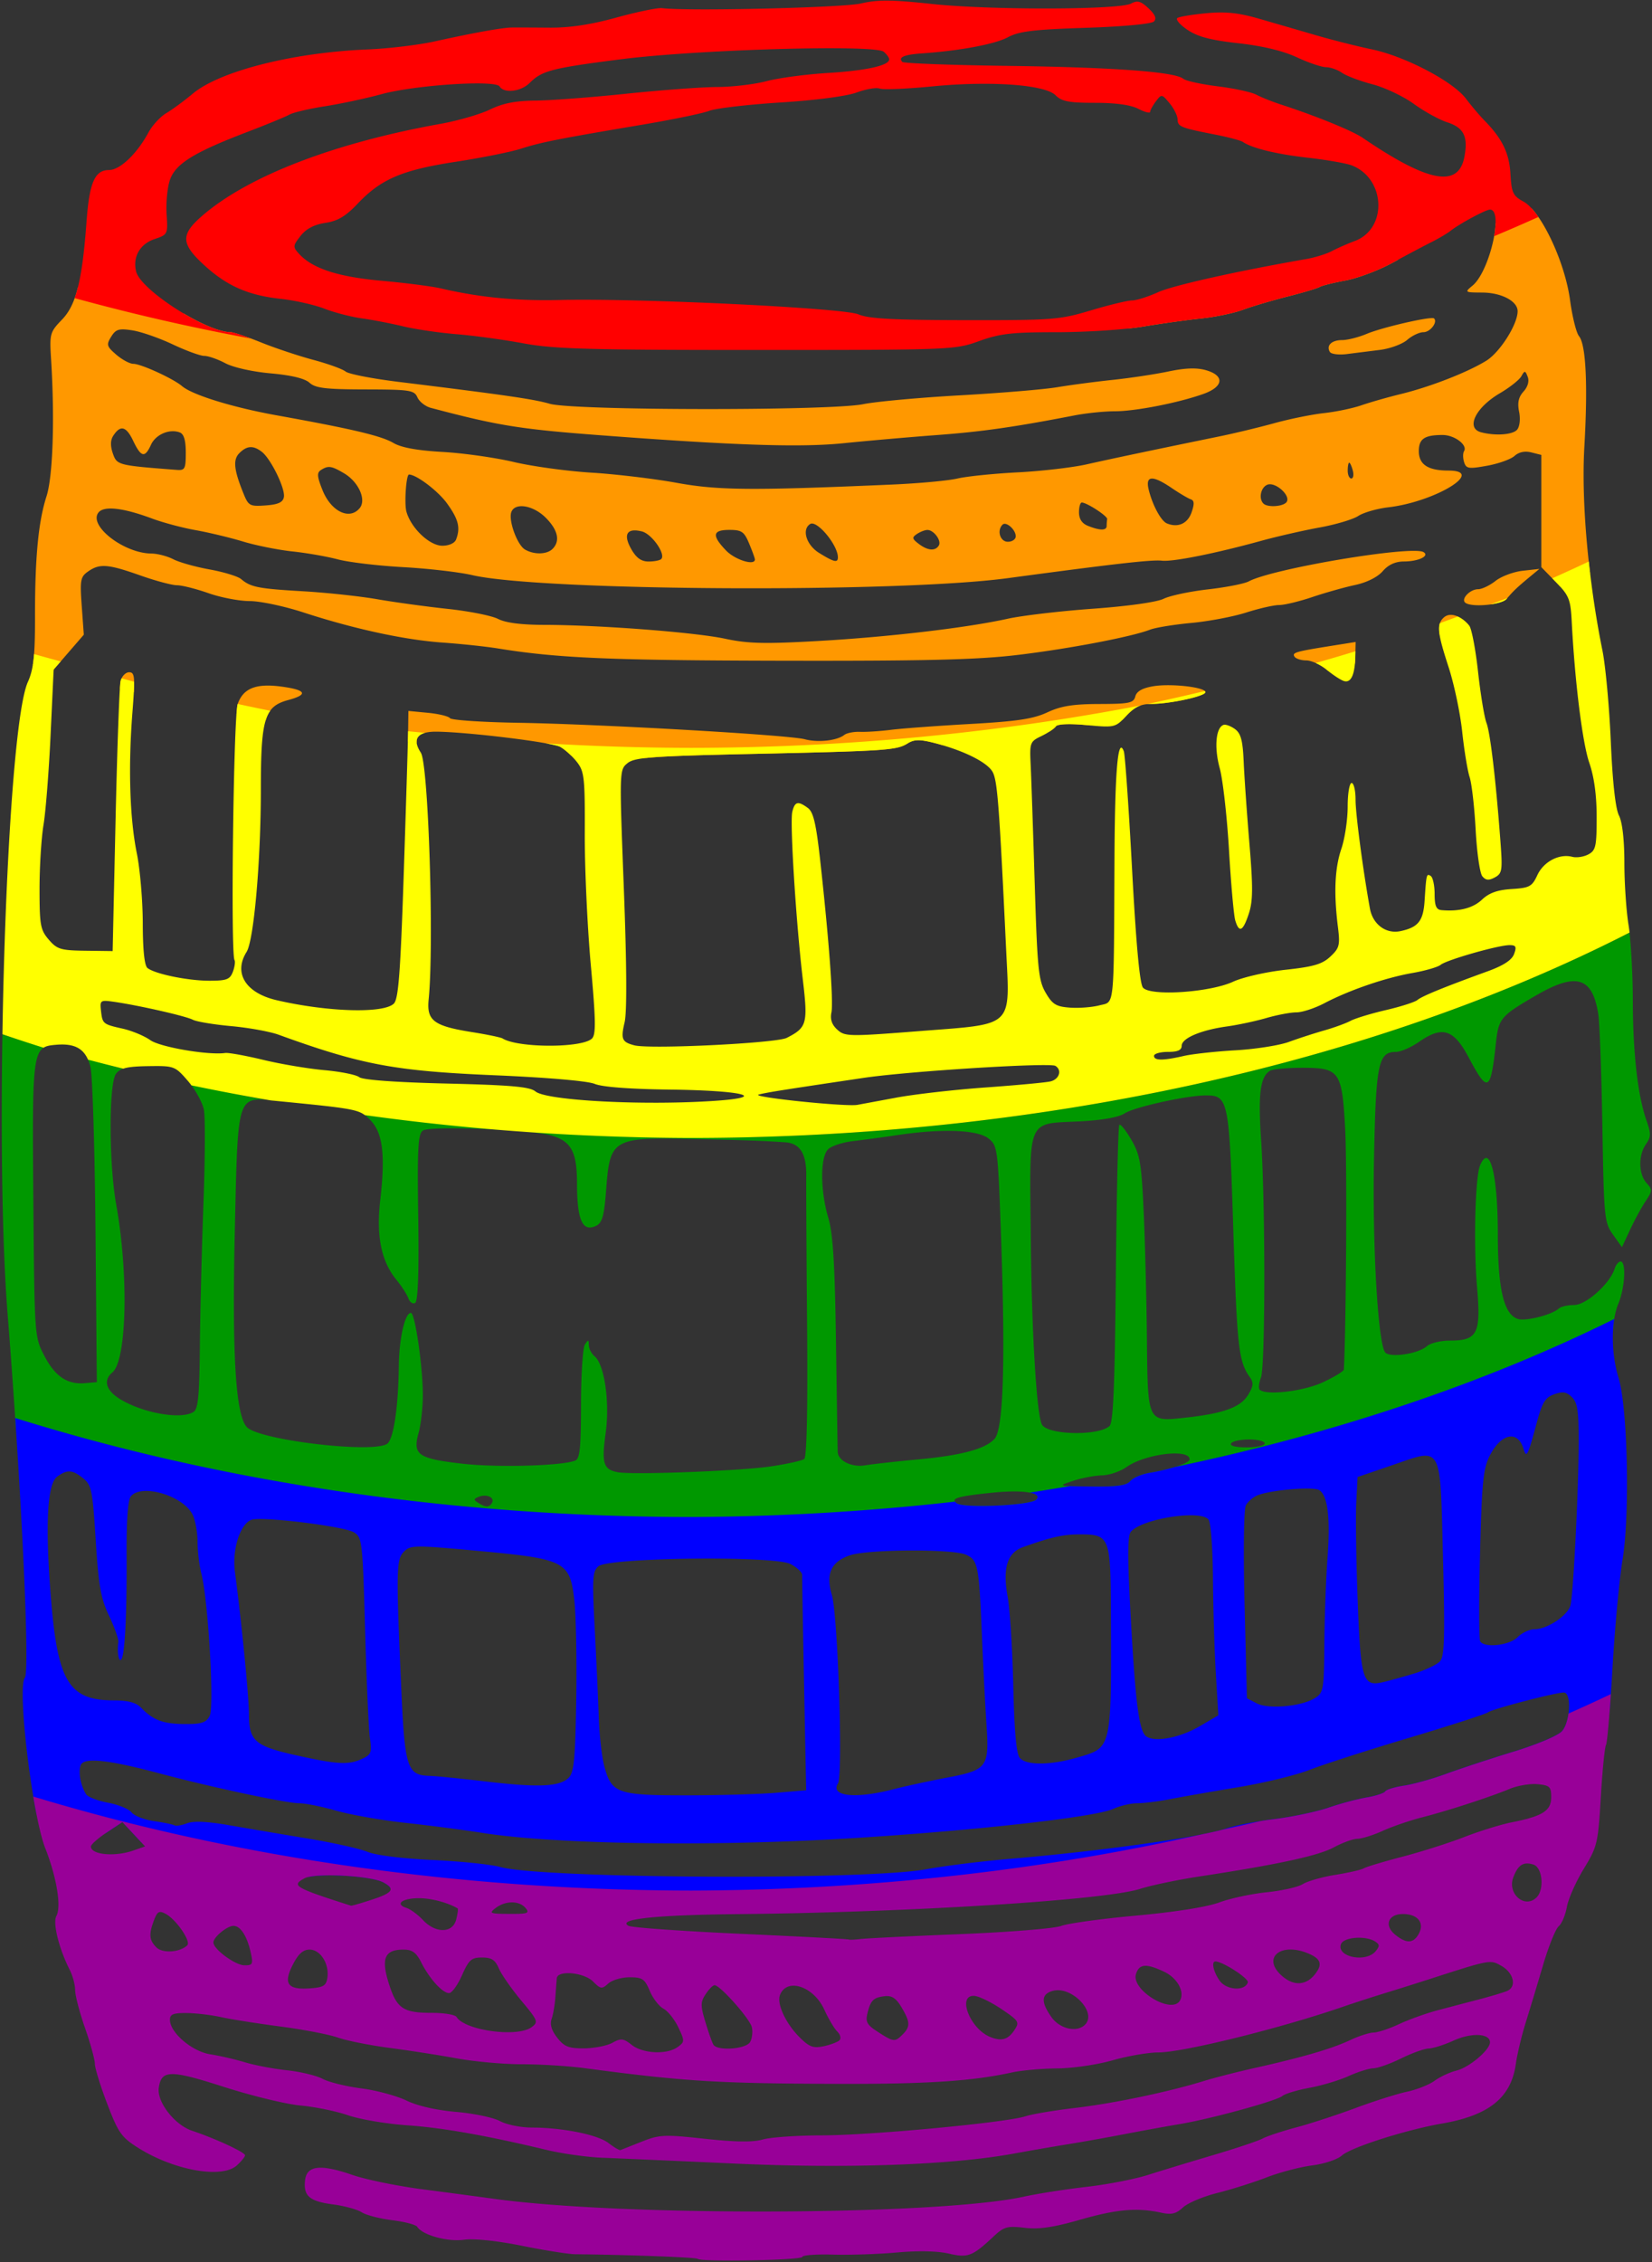<?xml version="1.0" encoding="UTF-8"?>
<svg version="1.1" viewBox="0 0 391.88 536.25" xmlns="http://www.w3.org/2000/svg">
<rect x="0" y="0" width="391.88" height="536.25" fill="#333333" stroke="none"/>
<g>
<path d="m386.55 221.09a334.55 191.04 0 0 1-222.61 48.684 334.55 191.04 0 0 1-39.24-1.48c2.514 0.241 4.65 0.517 5.811 0.828 4.948 1.326 6.363 3.847 6.363 11.34 0 8.002 1.098 11.129 3.668 10.457 2.288-0.598 2.726-1.851 3.287-9.391 0.847-11.38 1.762-11.92 19.58-11.535 13.052 0.282 17.076 0.424 22.852 0.809 3.52 0.234 5.069 2.707 4.996 7.975-0.037 2.65 0.052 18.671 0.197 35.602 0.169 19.733-0.073 31.04-0.674 31.502-0.516 0.396-4.102 1.189-7.969 1.762-7.277 1.078-32.666 2.041-36.26 1.375-3.412-0.632-3.876-2.112-2.887-9.215 1.025-7.355-0.261-16.321-2.623-18.281-0.745-0.618-1.359-1.811-1.369-2.65-0.013-1.328-0.133-1.343-0.924-0.119-0.5 0.773-0.914 7.163-0.924 14.197-0.012 10.439-0.27 12.888-1.406 13.324-3.243 1.244-18.484 1.661-26.67 0.729-10.585-1.205-11.891-2.111-10.459-7.268 0.556-2.001 1.016-6.046 1.016-8.99 0.006-6.697-1.849-19.492-2.828-19.492-1.423 0-2.791 5.99-2.869 12.562-0.117 9.881-1.262 17.458-2.791 18.477-3.451 2.3-30.206-0.871-33.223-3.938-2.673-2.718-3.57-17.043-2.9-46.295 0.684-29.88 0.476-31.885 7.33-31.303a334.55 191.04 0 0 1-17.828-3.728c1.519 1.968 2.885 4.558 3.176 6.106 0.327 1.743 0.277 11.701-0.111 22.129-0.389 10.428-0.77 25.628-0.846 33.779-0.111 11.884-0.411 14.989-1.512 15.688-2.902 1.833-11.669 0.353-17.189-2.904-3.558-2.099-4.344-4.562-2.061-6.457 3.426-2.843 3.895-23.182 0.918-39.766-1.74-9.691-1.776-28.685-0.059-31.033 0.396-0.541 0.896-0.923 1.654-1.197a334.55 191.04 0 0 1-8.357-2.311c0.253 0.547 0.468 1.157 0.645 1.848 0.492 1.925 1.033 19.531 1.203 39.125l0.311 35.625-2.812 0.244c-4.212 0.365-7.13-1.616-9.682-6.574-2.284-4.437-2.294-4.59-2.562-36.643-0.243-28.989-0.251-34.97 2.686-36.449a334.55 191.04 0 0 1-10.027-2.996c-0.395 24.878-0.077 49.845 1.25 66.48 0.721 9.039 1.371 18.165 1.951 26.992a334.55 191.04 0 0 0 160.17 23.541 334.55 191.04 0 0 0 218.68-46.605c0.125-2.51 0.54-4.821 1.281-6.596 1.56-3.734 1.893-9.988 0.531-9.988-0.481 0-1.117 0.766-1.414 1.701-1.127 3.551-6.77 8.611-9.604 8.611-1.503 0-3.133 0.371-3.623 0.824-1.589 1.471-7.845 3.078-9.695 2.49-3.367-1.069-4.789-7.029-4.789-20.068 0-14.278-1.95-21.794-4.229-16.293-1.156 2.792-1.552 18.983-0.703 28.781 0.959 11.075 0.128 12.703-6.479 12.703-2.151 0-4.577 0.587-5.391 1.305-2.149 1.893-9.075 2.872-9.979 1.41-1.699-2.749-2.994-25.621-2.594-45.805 0.448-22.601 1.011-25.348 5.203-25.348 1.121 0 3.606-1.086 5.521-2.414 5.526-3.83 8.185-2.972 11.779 3.797 4.491 8.457 5.161 8.101 6.406-3.397 0.646-5.96 1.11-6.511 9.654-11.447 9.473-5.473 13.276-4.29 14.646 4.555 0.32 2.062 0.754 13.981 0.965 26.486 0.369 21.818 0.47 22.858 2.512 25.725l2.127 2.986 1.943-4.16c1.068-2.289 2.726-5.332 3.684-6.764 1.614-2.412 1.629-2.726 0.211-4.293-1.91-2.11-1.974-6.584-0.133-9.213 1.202-1.716 1.22-2.495 0.125-5.6-2.072-5.872-3.224-15.961-3.246-28.449-0.01-5.529-0.348-12.193-0.789-16.098zm-77.877 32.049c9.158-0.021 9.669 0.697 10.43 14.623 0.449 8.227 0.243 45.657-0.314 56.891-0.02 0.41-2.252 1.777-4.959 3.037-4.637 2.159-13.566 3.198-15.018 1.746-0.311-0.311-0.17-1.605 0.312-2.875 1.042-2.743 1.054-41.217 0.018-56.561-0.717-10.613-0.19-14.689 2.09-16.139 0.612-0.389 3.961-0.716 7.441-0.723zm-22.645 6.549c5.365-3.6e-4 5.555 0.938 6.545 32.234 0.868 27.435 1.252 30.842 3.898 34.553 0.947 1.328 0.872 2.111-0.404 4.219-1.784 2.946-5.914 4.431-15.043 5.408-8.871 0.95-8.757 1.193-8.959-18.881-0.093-9.214-0.437-22.658-0.766-29.877-0.531-11.679-0.855-13.569-2.938-17.152-1.287-2.215-2.564-3.802-2.838-3.527-0.274 0.274-0.645 16.205-0.824 35.4-0.246 26.359-0.611 35.167-1.496 35.99-2.564 2.387-14.485 2.173-16.006-0.287-1.276-2.065-2.469-21.76-2.678-44.24-0.27-29.092-1.153-27.015 11.805-27.697 5.247-0.276 9.064-0.965 10.482-1.895 2.263-1.483 14.772-4.248 19.221-4.248zm-199.53 4.631c0.447 0.327 0.837 0.712 1.309 1.184 2.986 2.986 3.636 8.162 2.393 19.029-0.98 8.559 0.244 14.518 3.887 18.939 1.189 1.442 2.441 3.387 2.783 4.322 0.342 0.935 1.071 1.423 1.619 1.084 0.667-0.412 0.905-7.108 0.721-20.256-0.232-16.55-0.056-19.793 1.119-20.6 1.198-0.823 13.463-0.608 22.262 0.088a334.55 191.04 0 0 1-36.092-3.791zm137.29 3.785c5.242-0.102 9.116 0.512 10.713 1.805 2.152 1.743 2.22 2.273 2.975 23.672 1.042 29.532 0.53 45.22-1.549 47.518-2.193 2.424-7.846 3.934-18.348 4.904-4.938 0.456-10.502 1.077-12.365 1.381-3.162 0.515-6.363-1.038-6.496-3.152-0.022-0.35-0.204-11.875-0.402-25.609-0.277-19.136-0.705-26.132-1.834-29.936-1.906-6.416-1.933-14.342-0.057-16.219 0.78-0.78 3.416-1.651 5.859-1.938 2.443-0.286 7.297-0.945 10.787-1.463 3.934-0.584 7.572-0.902 10.717-0.963zm72.523 73.146c2.032 0 3.695 0.422 3.695 0.938 0 0.516-1.923 0.938-4.273 0.938-2.611 0-4.049-0.365-3.695-0.938 0.319-0.516 2.241-0.938 4.273-0.938zm-17.697 3.326c2.092-0.013 3.58 0.414 3.58 1.389 0 0.863-4.405 2.344-9.516 3.199-1.882 0.315-3.938 1.195-4.568 1.955-0.861 1.037-3.161 1.357-9.234 1.283-8.018-0.097-8.055-0.109-4.338-1.334 2.062-0.68 5.162-1.269 6.887-1.309 1.725-0.04 4.327-0.92 5.783-1.957 2.755-1.962 7.92-3.205 11.406-3.227zm-38.17 9.002c4.296-0.017 6.575 0.722 5.33 1.967-1.334 1.334-17.026 2.047-18.781 0.854-1.695-1.152 0.139-1.698 8.539-2.541 1.823-0.183 3.48-0.273 4.912-0.279zm-125.42 0.992c1.292 0.03 2.241 0.808 1.662 1.744-0.674 1.091-1.456 1.083-3.215-0.029-1.188-0.751-1.161-0.956 0.189-1.475 0.463-0.178 0.933-0.25 1.363-0.24z" fill="#009800"/>
<path d="m363.37 49.457a334.55 191.04 0 0 1-8.596 3.508c-0.118 4.522-2.615 12.389-5.467 14.748-1.916 1.585-1.868 1.62 2.285 1.641 4.58 0.022 8.412 2.039 8.412 4.426 0 3.117-4.194 9.738-7.436 11.738-4.449 2.746-13.288 6.192-20.221 7.885-3.094 0.755-7.312 1.957-9.375 2.672s-6.07 1.553-8.906 1.861c-2.836 0.309-8.109 1.376-11.719 2.373-3.609 0.997-9.516 2.419-13.125 3.158-15.702 3.217-25.725 5.325-31.406 6.609-3.352 0.757-10.734 1.616-16.406 1.906-5.672 0.29-12.09 0.946-14.262 1.457s-9.133 1.155-15.469 1.432c-33.303 1.452-41.324 1.387-51.176-0.41-5.311-0.969-14.381-2.052-20.156-2.406-5.775-0.354-14.086-1.492-18.469-2.529-4.383-1.037-11.977-2.11-16.875-2.385-6.072-0.341-9.801-1.025-11.719-2.15-2.85-1.674-9.837-3.324-27.656-6.531-10.4-1.872-19.982-4.825-22.436-6.916-2.1-1.789-9.751-5.293-11.559-5.293-0.84 0-2.659-0.974-4.043-2.164-2.285-1.966-2.396-2.357-1.223-4.256 1.106-1.791 1.83-2.007 5.041-1.512 2.062 0.318 6.361 1.812 9.551 3.318 3.19 1.506 6.571 2.738 7.514 2.738 0.943 0 3.183 0.781 4.981 1.736 1.874 0.996 6.463 2.02 10.76 2.402 4.9 0.436 8.087 1.207 9.213 2.227 1.405 1.272 3.84 1.562 13.244 1.58 10.581 0.021 11.591 0.175 12.35 1.885 0.455 1.024 1.881 2.143 3.17 2.484 15.732 4.17 21.004 5.03 39.375 6.428 32.602 2.48 48.281 3.002 58.594 1.951 5.672-0.578 15.615-1.448 22.096-1.932 10.724-0.801 18.38-1.894 32.643-4.658 2.777-0.538 7.073-0.979 9.547-0.979 4.895 0 15.073-1.991 21.027-4.113 4.803-1.712 5.082-4.341 0.598-5.627-2.19-0.628-4.909-0.534-8.906 0.307-3.165 0.665-9.129 1.564-13.254 1.998-4.125 0.434-10.031 1.214-13.125 1.734-3.094 0.52-13.465 1.384-23.047 1.92-9.582 0.536-19.918 1.48-22.969 2.098-7.879 1.596-68.727 1.524-74.34-0.088-3.896-1.119-10.537-2.079-36.064-5.221-6.109-0.752-11.682-1.844-12.385-2.428-0.703-0.583-4.142-1.826-7.643-2.762s-9.082-2.796-12.402-4.135-6.574-2.434-7.231-2.434c-2.493 0-6.853-1.895-11.072-4.394a334.55 191.04 0 0 1-25.131-6.277c-0.908 3.631-2.108 5.943-3.785 7.682-2.871 2.976-2.978 3.361-2.602 9.375 0.888 14.175 0.434 27.822-1.082 32.521-1.943 6.025-2.751 14.546-2.731 28.805 0.008 5.486-0.123 8.788-0.525 11.221a334.55 191.04 0 0 0 4.924 1.574l0.023-0.518 7.156-8.27-0.49-6.795c-0.447-6.183-0.311-6.921 1.52-8.203 2.73-1.912 4.706-1.76 12.375 0.951 3.609 1.276 7.522 2.322 8.695 2.324 1.173 0.002 4.533 0.848 7.467 1.879 2.934 1.031 7.343 1.875 9.799 1.875 2.455 0 8.166 1.205 12.689 2.678 12.098 3.939 24.051 6.527 33.068 7.16 4.383 0.308 10.289 0.935 13.125 1.395 14.096 2.283 26.5 2.82 67.031 2.904 34.5 0.071 46.708-0.226 56.25-1.369 12.179-1.459 26.984-4.283 31.406-5.992 1.289-0.498 5.695-1.215 9.791-1.594 4.096-0.379 9.951-1.489 13.012-2.467 3.061-0.978 6.578-1.777 7.816-1.777 1.238 0 4.771-0.848 7.848-1.885s7.648-2.325 10.158-2.863c2.791-0.599 5.337-1.869 6.557-3.272 1.344-1.546 2.989-2.297 5.047-2.307 3.447-0.016 6.132-1.297 4.646-2.215-2.676-1.654-35.765 3.881-41.477 6.938-1.033 0.553-5.383 1.404-9.666 1.891-4.283 0.487-9.019 1.49-10.525 2.231-1.621 0.796-8.48 1.759-16.801 2.359-7.734 0.558-16.805 1.624-20.156 2.367-9.738 2.159-28.295 4.337-45 5.281-12.694 0.718-16.646 0.622-22.031-0.533-7.143-1.532-29.793-3.268-42.938-3.291-5.443-0.01-9.166-0.488-10.945-1.408-1.483-0.767-6.843-1.837-11.908-2.377-5.066-0.54-12.584-1.569-16.709-2.287-4.125-0.718-12.061-1.571-17.635-1.895-10.653-0.617-12.423-0.965-14.709-2.893-0.773-0.652-4.131-1.677-7.461-2.277-3.33-0.6-7.211-1.69-8.625-2.422-1.414-0.731-3.752-1.34-5.195-1.352-6.561-0.051-15.073-6.684-12.521-9.758 1.332-1.605 5.859-1.081 12.709 1.471 2.578 0.961 7.219 2.196 10.312 2.744 3.094 0.548 8.156 1.764 11.25 2.701 3.094 0.937 8.367 1.992 11.719 2.346 3.352 0.353 8.203 1.201 10.781 1.885 2.578 0.684 9.539 1.51 15.469 1.836 5.93 0.326 13.313 1.179 16.406 1.897 16.278 3.773 100.78 4.249 127.03 0.715 25.517-3.436 34.161-4.415 36.562-4.139 2.594 0.298 12.644-1.71 23.438-4.682 3.867-1.065 10.145-2.498 13.951-3.188 3.806-0.689 7.939-1.919 9.184-2.734s4.457-1.741 7.141-2.055c11.114-1.301 23.245-8.705 14.262-8.705-4.859 0-7.037-1.431-7.037-4.621 0-2.904 1.348-3.816 5.635-3.816 2.835 0 5.994 2.378 5.094 3.834-0.296 0.479-0.289 1.651 0.014 2.606 0.493 1.553 1.065 1.641 5.451 0.85 2.695-0.486 5.622-1.531 6.504-2.322 1.035-0.929 2.447-1.228 3.984-0.842l2.381 0.598v13.303 13.303l3.455 3.537c0.377 0.386 0.709 0.736 1.01 1.066a334.55 191.04 0 0 0 7.107-3.086c-1.328-10.998-1.851-21.675-1.367-30.033 0.848-14.658 0.384-24.249-1.27-26.25-0.639-0.773-1.593-4.61-2.121-8.525-1.047-7.768-5.278-17.544-9.074-21.705zm-31.584 12.051a334.55 191.04 0 0 1-64.643 16.424c1.518-0.153 2.861-0.321 3.91-0.496 4.321-0.723 10.576-1.596 13.898-1.941 3.322-0.345 7.752-1.268 9.844-2.049 2.092-0.781 6.843-2.191 10.559-3.133 3.716-0.942 7.171-1.971 7.68-2.285s3.276-1.006 6.15-1.537c2.874-0.531 7.856-2.403 11.07-4.16 0.483-0.264 1.019-0.545 1.531-0.822zm7.701 13.912c-2.674 0.139-12.007 2.354-15.312 3.742-1.917 0.805-4.527 1.463-5.803 1.463-2.497 0-3.833 1.299-2.897 2.814 0.319 0.517 2.137 0.741 4.039 0.498 1.903-0.243 5.421-0.684 7.818-0.982 2.398-0.298 5.311-1.366 6.473-2.373s2.904-1.832 3.873-1.832c1.586 0 3.405-2.359 2.51-3.254-0.073-0.073-0.319-0.096-0.701-0.076zm22.23 12.742c0.205 0.017 0.386 0.403 0.682 1.17 0.399 1.036 0.02 2.368-0.996 3.49-1.185 1.309-1.478 2.643-1.049 4.787 0.344 1.718 0.149 3.509-0.461 4.244-1.015 1.223-5.126 1.522-8.561 0.625-3.69-0.964-1.324-5.862 4.475-9.26 2.313-1.356 4.598-3.162 5.076-4.014 0.398-0.709 0.629-1.06 0.834-1.043zm-332.79 13.42c0.866-0.016 1.715 0.936 2.641 2.877 1.893 3.969 2.792 4.178 4.246 0.986 1.119-2.456 4.405-3.857 6.848-2.92 0.966 0.371 1.408 1.875 1.408 4.789 0 3.828-0.208 4.232-2.109 4.086-14.003-1.074-14.22-1.129-15.18-3.871-0.614-1.755-0.598-3.139 0.049-4.164 0.74-1.173 1.424-1.771 2.098-1.783zm30.43 4.426c0.852-0.049 1.735 0.32 2.746 1.102 2.16 1.669 5.615 8.756 5.238 10.744-0.235 1.24-1.361 1.753-4.32 1.967-3.755 0.272-4.078 0.099-5.258-2.812-2.3-5.677-2.537-8.029-0.971-9.596 0.89-0.89 1.712-1.356 2.564-1.404zm260.7 3.68c0.198 0 0.58 0.844 0.85 1.875 0.27 1.031 0.108 1.875-0.359 1.875-0.467 0-0.85-0.844-0.85-1.875s0.162-1.875 0.359-1.875zm-242.22 1.033c0.905-0.083 1.898 0.374 3.785 1.488 3.445 2.035 5.345 6.277 3.699 8.26-2.422 2.918-6.79 0.796-8.824-4.287-1.287-3.216-1.356-4.125-0.367-4.752 0.654-0.415 1.164-0.659 1.707-0.709zm19.182 1.779c1.746 0 6.879 3.885 8.996 6.807 2.74 3.782 3.249 5.789 2.176 8.586-0.337 0.878-1.674 1.482-3.275 1.482-3.028 0-7.44-4.198-8.512-8.1-0.53-1.93-0.05-8.775 0.615-8.775zm176.19 0.959c0.903-0.05 2.475 0.702 4.762 2.254 1.845 1.252 3.869 2.449 4.496 2.658 0.846 0.282 0.893 1.086 0.184 3.113-0.932 2.664-3.239 3.686-5.859 2.594-1.396-0.582-3.442-4.401-4.32-8.062-0.397-1.656-0.164-2.507 0.738-2.557zm28.219 1.353c1.942 0.159 4.633 2.809 3.801 4.156-0.697 1.127-4.525 1.408-5.527 0.406-1.189-1.189-0.619-3.864 0.953-4.467 0.234-0.09 0.496-0.118 0.773-0.096zm-44.773 4.318c1.359 0.132 6.103 3.248 5.982 3.93-0.067 0.379-0.123 1.111-0.123 1.627 0 1.128-1.599 1.118-4.453-0.029-1.409-0.566-2.109-1.637-2.109-3.223 0-1.306 0.316-2.342 0.703-2.305zm-133.16 0.879c1.741-0.091 4.12 0.885 5.965 2.731 2.899 2.899 3.474 5.526 1.615 7.385-1.346 1.346-4.371 1.417-6.539 0.152-1.854-1.082-3.984-6.952-3.232-8.91 0.332-0.865 1.147-1.303 2.191-1.357zm69.031 4.109c1.866-0.149 6.236 5.273 6.236 8.006 0 1.369-0.895 1.161-4.453-1.039-3.033-1.875-4.181-5.586-2.121-6.859 0.1-0.062 0.213-0.098 0.338-0.107zm45.895 0.068c1.02 0.092 2.529 1.667 2.529 2.959 0 0.71-0.844 1.291-1.875 1.291-1.824 0-2.65-2.663-1.258-4.055 0.158-0.158 0.368-0.216 0.604-0.195zm-65.393 1.438c2.913 0 3.499 0.407 4.688 3.252 0.747 1.788 1.359 3.476 1.359 3.75 0 1.569-4.715 0.103-6.856-2.131-3.42-3.569-3.205-4.871 0.809-4.871zm46.947 0.014c1.535-0.021 3.427 2.55 2.719 3.695-0.848 1.372-2.634 1.218-4.768-0.41-1.575-1.202-1.631-1.516-0.414-2.33 0.773-0.518 1.881-0.947 2.463-0.955zm-69.426 0.105c0.481-0.003 1.055 0.077 1.721 0.244 2.36 0.592 5.725 5.404 4.58 6.549-0.323 0.323-1.678 0.585-3.01 0.582-1.732-0.004-2.901-0.846-4.104-2.959-1.607-2.824-1.273-4.402 0.812-4.416zm214.62 9.127-3.951 0.439c-2.174 0.242-5.079 1.325-6.455 2.408-1.377 1.083-3.238 1.969-4.137 1.969-1.857 0-4.038 2.2-3.106 3.133 1.248 1.248 8.664 0.622 9.877-0.834 1.511-1.814 2.476-2.733 5.428-5.176l2.344-1.94zm-21.301 10.91c-0.471 0.05-0.9 0.219-1.26 0.518-1.069 0.887-1.444 1.944-1.084 4.211a334.55 191.04 0 0 0 6.824-2.389c-1.426-1.622-3.126-2.484-4.481-2.34zm-22.293 6.412-5.391 0.859c-8.873 1.412-9.71 1.65-9.123 2.6 0.309 0.5 1.56 0.91 2.779 0.91 1.219 0 3.408 0.993 4.865 2.205 0.125 0.104 0.263 0.203 0.393 0.307a334.55 191.04 0 0 0 6.311-1.74c0.049-0.548 0.087-1.13 0.1-1.783l0.066-3.357zm-290.94 7.182c-0.842 0-1.755 0.949-2.029 2.109-0.046 0.194-0.1 0.891-0.158 1.795a334.55 191.04 0 0 0 3.301 0.844c0.216-4.086-0.073-4.748-1.113-4.748zm246.63 3.068c-1.357-0.006-2.654 0.069-3.701 0.246-2.591 0.438-3.933 1.198-4.25 2.412-0.409 1.565-1.416 1.777-8.557 1.795-6.218 0.016-9.072 0.475-12.312 1.984-3.342 1.556-7.141 2.127-18.281 2.752-7.734 0.434-16.172 1.056-18.75 1.381-2.578 0.325-5.898 0.543-7.377 0.484-1.479-0.058-3.166 0.269-3.75 0.729-1.739 1.368-6.249 1.862-9.381 1.027-3.845-1.024-48.385-3.578-68.086-3.904-8.508-0.141-15.74-0.631-16.072-1.088-0.332-0.457-2.688-1.031-5.236-1.275l-4.633-0.445-0.072 5.027c-0.004 0.256-0.052 1.775-0.062 2.238a334.55 191.04 0 0 0 2.107 0.27c-0.178-1.726 1.377-2.635 4.615-2.617 7.177 0.039 27.369 2.499 29.393 3.582 0.704 0.377 1.675 1.177 2.572 2.055a334.55 191.04 0 0 0 17.902 0.6c3.823-0.42 10.867-0.652 24.969-0.961 31.941-0.7 34.389-0.864 36.996-2.492 1.532-0.957 2.855-0.989 6.186-0.15 0.735 0.185 1.446 0.388 2.15 0.596a334.55 191.04 0 0 0 25.379-3.299c0.708-0.459 1.265-0.894 1.449-1.176 0.378-0.578 3.188-0.697 7.346-0.311 0.329 0.031 0.575 0.051 0.873 0.078a334.55 191.04 0 0 0 7.58-1.322c0.278-0.276 0.577-0.59 0.92-0.957 1.977-2.117 3.476-2.826 5.969-2.826 4.389 0 12.795-1.828 12.795-2.783 0-0.886-4.609-1.631-8.68-1.648zm-214.52 0.107c-3.437 0.181-5.385 1.56-6.356 4.344-0.102 0.292-0.201 1.264-0.295 2.57a334.55 191.04 0 0 0 6.92 1.315c0.921-2.993 2.551-4.066 5.387-4.83 4.823-1.299 4.235-2.4-1.703-3.188-1.496-0.198-2.807-0.271-3.953-0.211z" fill="#ff9800"/>
<path d="m210.57 0.145c-2.516-0.017-4.339 0.213-6.356 0.682-4.314 1.003-41.03 1.865-47.186 1.107-1.031-0.127-5.883 0.874-10.781 2.225-6.137 1.692-11.093 2.438-15.938 2.398-3.867-0.032-7.875-0.046-8.906-0.031-2.306 0.032-9.002 1.237-18.246 3.283-3.848 0.852-11.02 1.713-15.938 1.912-17.646 0.714-35.068 5.116-41.496 10.486-2.041 1.706-4.87 3.785-6.285 4.621s-3.312 2.894-4.217 4.574c-2.72 5.051-6.773 8.91-9.357 8.91-3.373 0-4.657 2.935-5.334 12.188-0.647 8.848-1.462 14.404-2.816 18.176a334.55 191.04 0 0 0 41.83 9.582c-2.369-0.883-4.35-1.508-4.846-1.508-5.726 0-21.302-9.989-22.4-14.365-0.865-3.446 0.876-6.526 4.35-7.699 3.144-1.062 3.188-1.152 2.875-5.879-0.175-2.641 0.167-6.272 0.76-8.068 1.277-3.87 5.603-6.57 18.309-11.426 4.641-1.774 9.17-3.639 10.066-4.144 0.896-0.506 4.693-1.397 8.438-1.98s9.762-1.869 13.371-2.856c7.973-2.179 27.059-3.432 28.043-1.84 1.057 1.711 5.07 1.239 7.15-0.842 2.891-2.891 5.237-3.5 21.531-5.588 18.195-2.332 60.326-3.544 62.432-1.797 0.722 0.599 1.312 1.409 1.312 1.799 0 1.469-5.466 2.683-14.551 3.234-5.167 0.314-11.706 1.186-14.531 1.938-2.825 0.752-8.09 1.376-11.699 1.389-3.609 0.012-13.312 0.729-21.562 1.592s-17.953 1.595-21.562 1.629c-4.745 0.044-7.731 0.628-10.781 2.111-2.32 1.128-7.594 2.657-11.719 3.397-25.252 4.526-45.584 12.35-56.484 21.736-5.226 4.5-5.17 6.641 0.305 11.688 5.402 4.98 10.464 7.22 18.211 8.065 3.352 0.365 8.017 1.412 10.367 2.326 2.351 0.914 6.358 1.953 8.906 2.307 2.548 0.353 6.953 1.203 9.789 1.889 2.836 0.686 8.531 1.523 12.656 1.859s11.297 1.315 15.938 2.178c7.171 1.333 15.475 1.567 55.312 1.565 46.222-0.003 46.957-0.032 52.738-2.109 4.971-1.786 7.769-2.106 18.393-2.106 6.891 0 16.065-0.592 20.387-1.315 4.321-0.723 10.576-1.596 13.898-1.941 3.322-0.345 7.752-1.268 9.844-2.049 2.092-0.781 6.843-2.191 10.559-3.133 3.716-0.942 7.171-1.971 7.68-2.285s3.276-1.006 6.15-1.537c2.874-0.531 7.856-2.403 11.07-4.16 3.214-1.757 7.32-3.932 9.125-4.834s3.914-2.141 4.688-2.754c2.138-1.694 8.378-5.055 9.385-5.055 1.452 0 1.612 2.836 0.99 6.299a334.55 191.04 0 0 0 10.486-4.551c-1.204-1.737-2.413-3.037-3.518-3.639-2.509-1.367-2.844-2.075-3.102-6.551-0.287-4.988-1.952-8.394-6.223-12.734-1.059-1.077-3.023-3.397-4.363-5.156-3.142-4.123-14.469-10.031-22.385-11.676-3.363-0.699-9.279-2.193-13.146-3.32-3.867-1.127-9.943-2.891-13.502-3.92-4.87-1.408-7.953-1.733-12.461-1.312-3.294 0.308-6.405 0.816-6.914 1.131-0.509 0.314 0.545 1.57 2.342 2.789 2.446 1.66 5.484 2.463 12.102 3.201 5.749 0.641 10.595 1.804 13.869 3.328 2.768 1.289 5.888 2.346 6.934 2.352 1.046 0.005 2.754 0.607 3.797 1.338 1.043 0.73 4.292 1.954 7.221 2.719 2.929 0.765 7.337 2.852 9.797 4.639 2.46 1.787 6.034 3.754 7.943 4.371 3.928 1.269 4.97 3.359 4.068 8.162-1.398 7.452-8.547 6.121-24.146-4.494-2.458-1.673-11.066-5.181-19.201-7.826-2.164-0.703-4.864-1.776-6-2.385s-5.257-1.502-9.156-1.986-7.588-1.292-8.195-1.797c-1.986-1.648-16.595-2.721-41.527-3.051-13.468-0.178-24.765-0.601-25.104-0.939-1.078-1.078 0.391-1.728 4.555-2.016 9.083-0.628 17.413-2.187 20.482-3.832 2.648-1.419 6.085-1.836 18.445-2.24 8.797-0.288 15.608-0.915 16.184-1.492 0.7-0.703 0.325-1.625-1.273-3.127-1.834-1.723-2.628-1.94-4.146-1.127-2.811 1.504-33.498 1.567-47.207 0.096-4.793-0.514-8.003-0.778-10.52-0.795zm20.613 19.744c9.608-0.195 17.314 0.799 19.219 2.703 1.457 1.457 3.163 1.783 9.33 1.783 4.931 0 8.505 0.495 10.312 1.43 1.521 0.787 2.779 1.103 2.795 0.703 0.016-0.4 0.636-1.527 1.377-2.506 1.308-1.729 1.402-1.715 3.221 0.469 1.03 1.237 1.887 2.959 1.904 3.826 0.034 1.732 0.69 1.997 8.938 3.615 3.094 0.607 6.047 1.392 6.562 1.744 2.182 1.491 8.016 2.904 15.469 3.746 4.383 0.495 9.023 1.303 10.312 1.797 8.074 3.091 8.572 15.022 0.748 17.939-1.7 0.634-4.146 1.71-5.436 2.391-1.289 0.68-4.031 1.53-6.094 1.889-16.48 2.869-31.631 6.26-35.156 7.867-2.32 1.058-5.093 1.932-6.162 1.943-1.069 0.011-5.469 1.076-9.775 2.365-7.411 2.218-9.014 2.341-29.932 2.307-17.004-0.028-22.809-0.345-25.176-1.373-3.51-1.525-51.977-3.856-70.859-3.408-10.308 0.244-18.999-0.604-28.252-2.758-2.062-0.48-8.355-1.288-13.982-1.795-10.447-0.942-16.463-2.915-19.658-6.445-1.44-1.591-1.413-1.875 0.412-4.195 1.331-1.692 3.211-2.679 5.875-3.086 2.965-0.453 4.827-1.559 7.666-4.555 5.533-5.839 10.561-7.986 23.281-9.934 6.126-0.938 13.096-2.335 15.49-3.106 4.732-1.522 8.796-2.325 28.729-5.68 7.219-1.215 14.386-2.696 15.928-3.293 1.542-0.597 9.136-1.486 16.875-1.975 8.35-0.527 15.704-1.492 18.086-2.371 2.208-0.815 4.666-1.23 5.463-0.924s6.374 0.074 12.393-0.514c3.481-0.34 6.895-0.536 10.098-0.602z" fill="#f00"/>
<path d="m376.88 133.12a334.55 191.04 0 0 1-8.668 3.978l0.871 0.893c3.127 3.202 3.483 4.095 3.758 9.414 0.732 14.181 2.542 28.716 4.16 33.42 1.162 3.379 1.752 7.717 1.752 12.883 0 6.956-0.211 7.902-1.971 8.844-1.084 0.581-2.801 0.839-3.814 0.574-3.083-0.806-6.786 1.13-8.277 4.328-1.273 2.731-1.85 3.043-6.094 3.307-3.364 0.209-5.349 0.916-7.031 2.502-2.147 2.025-5.385 2.868-9.609 2.504-1.261-0.109-1.641-0.996-1.641-3.836 0-2.032-0.422-3.955-0.938-4.273-0.991-0.613-1.027-0.467-1.449 5.982-0.308 4.705-1.543 6.229-5.756 7.109-3.395 0.709-6.52-1.606-7.199-5.334-1.616-8.871-3.424-22.506-3.414-25.805 0.004-2.191-0.416-3.984-0.932-3.984-0.52 0-0.938 2.489-0.938 5.592 0 3.076-0.674 7.574-1.496 9.996-1.568 4.618-1.827 10.462-0.822 18.514 0.541 4.334 0.366 5.024-1.785 7.043-1.923 1.805-3.981 2.411-10.625 3.131-4.553 0.493-10.128 1.76-12.459 2.834-5.556 2.558-19.647 3.48-21.375 1.398-0.77-0.927-1.627-10.239-2.58-27.996-0.785-14.633-1.665-27.238-1.955-28.012-1.405-3.747-2.12 4.45-2.221 25.488-0.174 36.306 0.09 33.772-3.598 34.732-1.724 0.449-4.867 0.687-6.984 0.531-3.272-0.241-4.135-0.772-5.748-3.543-1.699-2.919-1.97-5.615-2.588-25.781-0.379-12.387-0.812-25.036-0.961-28.109-0.262-5.391-0.172-5.635 2.541-6.941 1.547-0.745 3.087-1.774 3.424-2.289 0.378-0.578 3.188-0.697 7.346-0.311 6.622 0.615 6.776 0.579 9.373-2.201 1.223-1.309 2.264-2.079 3.469-2.477a334.55 191.04 0 0 1-106.7 10.068 334.55 191.04 0 0 1-34.502-1.068c1.681 0.306 2.996 0.594 3.412 0.816 1.102 0.59 2.883 2.191 3.959 3.559 1.799 2.287 1.951 3.659 1.902 17.115-0.029 8.046 0.612 21.986 1.424 30.977 1.198 13.26 1.25 16.568 0.279 17.518-2.322 2.271-17.52 2.253-21.207-0.025-0.42-0.259-3.684-0.936-7.252-1.504-9.079-1.445-10.784-2.73-10.279-7.74 1.31-12.999-0.043-55.746-1.852-58.506-1.626-2.482-1.264-4.085 0.992-4.695a334.55 191.04 0 0 1-4.016-0.389l-0.004 0.219c-0.04 2.764-0.509 18.067-1.043 34.006-0.773 23.093-1.245 29.255-2.328 30.338h-0.002c-2.398 2.398-15.667 2.017-27.801-0.799-7.357-1.707-10.291-6.413-7.135-11.443 1.734-2.764 3.385-21.582 3.385-38.582 0-11.058 0.376-16.032 2.231-18.588a334.55 191.04 0 0 1-7.719-1.615c-0.001 0.003-0.003 0.006-0.004 0.01-0.99 2.84-1.695 59.108-0.76 60.697 0.223 0.379 0.048 1.639-0.391 2.799-0.683 1.807-1.482 2.109-5.568 2.109-5.099 0-12.857-1.59-14.676-3.008-0.721-0.562-1.111-4.245-1.121-10.582-0.008-5.346-0.642-12.809-1.408-16.582-1.685-8.296-2.068-20.407-1.055-33.344 0.291-3.708 0.429-5.951 0.395-7.365a334.55 191.04 0 0 1-2.949-0.816c-0.105 0.215-0.195 0.442-0.252 0.682-0.275 1.16-0.81 16.031-1.19 33.047l-0.689 30.938-6.481-0.082c-5.837-0.074-6.697-0.336-8.672-2.631-1.985-2.308-2.191-3.442-2.191-12.027 0-5.214 0.425-12.048 0.945-15.184 0.521-3.136 1.274-12.7 1.674-21.254l0.727-15.553 1.672-1.934a334.55 191.04 0 0 1-6.316-1.746c-0.233 3.007-0.677 4.85-1.469 6.611-3.089 6.871-5.425 45.076-6.037 83.514a334.55 191.04 0 0 0 9.762 3.199c0.764-0.492 1.747-0.598 3.01-0.703 4.019-0.336 6.292 0.695 7.535 3.531a334.55 191.04 0 0 0 8.365 2.137c1.157-0.4 2.91-0.557 5.875-0.6 6.244-0.09 6.386-0.037 9.5 3.561 0.265 0.306 0.527 0.643 0.785 0.99a334.55 191.04 0 0 0 18.805 3.568c0.478 0.049 0.878 0.084 1.418 0.137 15.995 1.576 18.96 1.884 20.924 3.357a334.55 191.04 0 0 0 77.393 5.412 334.55 191.04 0 0 0 222.61-48.693c-0.073-0.644-0.149-1.231-0.227-1.705-0.548-3.352-1.002-10.017-1.002-14.812-0.004-5.502-0.48-9.652-1.289-11.25-0.823-1.624-1.515-7.907-1.932-17.531-0.357-8.25-1.25-17.953-1.982-21.562-1.399-6.891-2.48-14.091-3.24-21.1zm-19.322 8.672a334.55 191.04 0 0 1-4.014 1.492c1.758-0.244 3.34-0.692 3.844-1.297 0.06-0.072 0.112-0.126 0.17-0.195zm-11.77 4.375a334.55 191.04 0 0 1-4.234 1.572c-0.55 1.603 0.069 4.273 2.072 10.41 1.305 3.998 2.755 10.867 3.223 15.264 0.468 4.396 1.262 9.26 1.768 10.807 0.505 1.547 1.149 7.18 1.432 12.52 0.282 5.339 0.994 10.288 1.582 10.996 0.811 0.977 1.526 1.045 2.961 0.277 1.722-0.922 1.845-1.655 1.361-8.184-1.08-14.593-2.421-26.031-3.334-28.432-0.516-1.358-1.42-6.83-2.006-12.158-0.586-5.328-1.525-10.242-2.088-10.92-0.847-1.02-1.805-1.74-2.736-2.152zm-24.266 8.234a334.55 191.04 0 0 1-9.422 2.779c0.905 0.402 1.846 0.965 2.596 1.588 1.458 1.212 3.283 2.412 4.057 2.668 1.721 0.569 2.659-1.441 2.746-5.885l0.023-1.15zm-35.74 9.422a334.55 191.04 0 0 1-13.842 3.131c0.38-0.046 0.773-0.078 1.205-0.078 4.389 0 12.795-1.828 12.795-2.783 0-0.092-0.065-0.182-0.158-0.27zm4.688 7.988c-0.084 0.003-0.157 0.014-0.221 0.035-1.834 0.611-2.257 5.362-0.914 10.256 0.744 2.711 1.735 11.469 2.203 19.461s1.137 15.48 1.486 16.641c0.92 3.057 1.827 2.607 3.213-1.594 0.983-2.978 1.011-6.239 0.143-16.641-0.594-7.115-1.207-15.836-1.359-19.379-0.217-5.043-0.665-6.724-2.062-7.746-0.859-0.628-1.901-1.051-2.488-1.033zm-72.758 3.682c0.939-0.023 2.102 0.18 3.768 0.6 6.946 1.749 12.687 4.58 13.973 6.893 1.149 2.068 1.582 7.712 3.213 42.016 0.895 18.831 2.122 17.671-20.582 19.443-16.76 1.308-17.653 1.293-19.455-0.338-1.3-1.177-1.738-2.449-1.402-4.08 0.512-2.492-0.579-17.257-2.666-36.062-0.967-8.712-1.614-11.466-2.922-12.422-2.351-1.719-3.083-1.544-3.689 0.881-0.616 2.463 0.857 25.991 2.49 39.791 1.238 10.461 0.982 11.389-3.805 13.828-2.49 1.269-32.485 2.736-36.162 1.77-2.955-0.777-3.248-1.47-2.303-5.467 0.569-2.406 0.501-13.8-0.189-31.797-1.071-27.927-1.066-28.054 0.879-29.629 1.691-1.369 5.637-1.662 29.439-2.184 31.941-0.7 34.389-0.864 36.996-2.492 0.766-0.478 1.479-0.727 2.418-0.75zm140.37 48.57c1.53 0 1.722 0.369 1.08 2.103-0.534 1.444-2.51 2.733-6.299 4.109-10.343 3.756-15.509 5.865-16.617 6.785-0.609 0.505-3.979 1.584-7.49 2.398-3.511 0.814-7.286 1.964-8.387 2.553-1.101 0.589-3.92 1.616-6.264 2.281-2.344 0.666-6.103 1.886-8.354 2.711-2.251 0.825-7.946 1.719-12.656 1.988-4.71 0.269-10.252 0.876-12.314 1.35-4.917 1.13-7.031 1.122-7.031-0.029 0-0.516 1.477-0.938 3.281-0.938 2.34 0 3.281-0.416 3.281-1.453 0-1.79 4.551-3.728 10.781-4.59 2.578-0.356 6.768-1.252 9.311-1.99 2.543-0.738 5.75-1.342 7.127-1.342s4.357-0.975 6.625-2.166c5.904-3.101 14.502-6.049 20.895-7.166 3.036-0.53 6.049-1.404 6.697-1.941 1.397-1.159 13.67-4.664 16.334-4.664zm-332.9 13.223c0.464 0.018 1.08 0.101 1.887 0.217 5.872 0.843 16.992 3.372 18.666 4.244 0.883 0.46 4.981 1.141 9.105 1.514s9.188 1.291 11.25 2.039c19.677 7.136 27.542 8.61 51.322 9.615 12.467 0.527 21.997 1.35 23.678 2.047 1.769 0.734 8.408 1.233 17.898 1.348 17.266 0.208 23.539 1.777 10.637 2.66-16.901 1.157-39.985-0.045-42.6-2.219-1.339-1.113-5.736-1.504-21.094-1.875-12.15-0.293-19.895-0.86-20.717-1.514-0.722-0.574-4.44-1.321-8.262-1.66-3.822-0.339-10.361-1.44-14.531-2.445s-8.215-1.737-8.988-1.627c-4.016 0.572-15.455-1.387-17.785-3.047-1.407-1.002-4.341-2.223-6.521-2.713-4.735-1.064-4.828-1.14-5.18-4.342-0.197-1.792-0.159-2.298 1.234-2.242zm223.27 15.221c1.067 0.019 1.739 0.077 1.908 0.182 1.636 1.011 0.908 3.21-1.223 3.691-1.16 0.262-8.078 0.904-15.373 1.426-7.295 0.522-16.788 1.602-21.094 2.4s-8.463 1.57-9.236 1.715c-2.776 0.519-25.761-1.879-23.438-2.445 2.27-0.553 4.861-0.964 24.844-3.941 9.293-1.385 36.14-3.163 43.611-3.027z" fill="#ff0"/>
<path d="m382.92 312.69a334.55 191.04 0 0 1-104.2 35.072c-1.667 0.518-3.771 1.021-6.041 1.4-1.882 0.315-3.938 1.195-4.568 1.955-0.861 1.037-3.161 1.357-9.234 1.283-2.378-0.029-3.98-0.054-5.064-0.102a334.55 191.04 0 0 1-9.557 1.551c1.667 0.318 2.311 0.902 1.52 1.693-1.334 1.334-17.026 2.047-18.781 0.854-0.213-0.145-0.371-0.281-0.467-0.408a334.55 191.04 0 0 1-62.578 3.647 334.55 191.04 0 0 1-160.34-23.475c2.151 32.082 3.285 60.279 2.285 61.588-1.446 1.893 0.43 20.538 2.791 32.432a334.55 191.04 0 0 0 16.361 4.434c0.091-0.062 0.169-0.124 0.262-0.186l3.736-2.473 2.693 2.883 1.82 1.951a334.55 191.04 0 0 0 39.775 8.15c3.967-0.846 14.898-0.146 17.623 1.312 0.837 0.448 1.369 0.843 1.594 1.219a334.55 191.04 0 0 0 71.402 4.643 334.55 191.04 0 0 0 217.85-46.158c0.235-3.012 0.479-6.528 0.701-10.432 0.54-9.484 1.615-21.076 2.389-25.76 1.767-10.698 1.22-35.97-0.932-43.047-1.375-4.524-1.718-9.841-1.029-14.027zm-12.33 17.416c0.87-0.019 1.517 0.342 2.32 1.145 1.349 1.347 1.615 3.336 1.568 11.67-0.063 11.217-1.228 34.203-1.9 37.498-0.5 2.451-5.47 5.82-8.59 5.826-1.16 0.002-2.953 0.848-3.984 1.879-1.961 1.961-7.868 2.616-8.877 0.984-0.302-0.49-0.324-9.795-0.047-20.68 0.436-17.128 0.75-20.272 2.33-23.369 2.679-5.251 6.62-6.06 7.971-1.637 0.728 2.384 1.001 1.858 3.139-6.064 1.335-4.945 2.019-6.062 4.18-6.822 0.766-0.27 1.369-0.418 1.891-0.43zm-32.34 15c3.759 0.124 3.573 5.425 4.059 24.367 0.476 18.58 0.347 23.144-0.689 24.334-0.702 0.806-3.496 2.135-6.211 2.953-2.714 0.818-6.065 1.741-7.445 2.051-4.699 1.056-5.191-0.555-5.902-19.324-0.357-9.43-0.51-19.887-0.338-23.238l0.312-6.094 8.209-2.805c3.773-1.288 6.297-2.3 8.006-2.244zm-321.66 3.734c0.929 0.062 1.881 0.602 3.166 1.643 1.96 1.587 2.211 2.839 2.951 14.664 0.676 10.8 1.196 13.749 3.166 17.914 1.297 2.742 2.288 5.53 2.199 6.195-0.314 2.361 0.069 4.796 0.662 4.203 0.872-0.872 1.376-10.544 1.297-24.898-0.045-8.146 0.307-12.986 1.006-13.828 2.556-3.08 12.398-0.172 14.646 4.328 0.644 1.289 1.175 4.193 1.185 6.453 0.008 2.26 0.408 5.636 0.891 7.5 1.635 6.313 3.115 31.657 1.973 33.791-0.851 1.591-1.926 1.937-5.93 1.914-5.088-0.03-7.481-0.924-10.316-3.859-1.206-1.249-3.049-1.74-6.562-1.75-10.496-0.03-13.205-4.372-14.795-23.713-1.448-17.605-0.962-27.578 1.428-29.326 1.197-0.875 2.104-1.292 3.033-1.23zm294.01 4.064c1.165 0.031 2.032 0.149 2.367 0.371 2.011 1.335 2.646 6.601 1.941 16.098-0.364 4.898-0.702 14.065-0.75 20.369-0.083 10.818-0.207 11.537-2.197 12.801-3.148 1.998-11.029 2.725-13.828 1.275l-2.344-1.215-0.555-22.006c-0.316-12.492-0.19-22.735 0.291-23.691 0.466-0.927 1.77-2.036 2.898-2.463 2.509-0.95 8.682-1.632 12.176-1.539zm-28.547 6.322c2.234-0.037 4.013 0.26 4.625 1.006 0.542 0.66 1.003 6.703 1.055 13.828 0.05 6.961 0.357 17.141 0.684 22.621l0.594 9.965-4.346 2.547c-4.729 2.771-10.588 3.91-12.725 2.475-1.752-1.177-2.607-7.847-3.785-29.541-0.705-12.979-0.681-18.052 0.09-18.98 1.771-2.133 8.893-3.838 13.809-3.92zm-220.81 0.891c5.38-0.116 20.769 1.901 22.777 3.182 1.895 1.208 2.009 2.23 2.59 23.121 0.334 12.022 0.849 23.568 1.145 25.656 0.486 3.433 0.302 3.905-1.93 4.922-3.169 1.444-5.761 1.305-15.404-0.832-9.901-2.194-11.349-3.425-11.363-9.672-0.01-4.289-1.693-21.402-3.33-33.854-0.695-5.283 1.206-11.303 3.893-12.334 0.292-0.112 0.855-0.173 1.623-0.189zm194.94 3.631c6.983 0 7.255 0.655 7.332 17.645 0.151 33.565 0.31 32.858-7.918 35.25-6.464 1.879-12.188 1.909-13.713 0.072-0.796-0.959-1.28-6.412-1.52-17.098-0.193-8.629-0.803-18.174-1.353-21.213-1.208-6.66-0.059-10.312 3.658-11.633 6.761-2.401 9.543-3.023 13.514-3.023zm-156.61 2.902c2.319-0.02 6.319 0.322 13.795 1.012 20.678 1.907 21.811 2.483 22.861 11.605 0.413 3.581 0.623 14.197 0.469 23.59-0.234 14.203-0.536 17.332-1.793 18.588-2.135 2.132-7.174 2.364-19.582 0.902-5.93-0.699-11.941-1.303-13.359-1.342-5.423-0.149-5.954-1.81-6.807-21.25-1.216-27.729-1.166-30.082 0.693-31.939 0.763-0.762 1.403-1.146 3.723-1.166zm116.23 0.922c5.973-0.031 11.806 0.296 13.363 1.006 2.845 1.296 3.073 2.478 3.781 19.545 0.289 6.961 0.767 16.242 1.061 20.625 0.687 10.246 0.227 10.862-9.469 12.695-4.125 0.78-9.92 2.039-12.877 2.799-8.801 2.26-14.784 1.583-12.877-1.457 1.215-1.937-0.02-39.806-1.457-44.67-1.485-5.025-0.199-7.859 4.266-9.393 2.121-0.729 8.236-1.119 14.209-1.15zm-51.58 1.939c10.587-0.123 21.346 0.266 23.283 1.268 1.548 0.8 2.798 1.97 2.779 2.602-0.019 0.631 0.188 12.372 0.459 26.09l0.492 24.941-7.162 0.605c-3.939 0.333-13.544 0.605-21.344 0.605-16.26 0-17.647-0.49-19.363-6.832-0.588-2.172-1.183-7.324-1.322-11.449-0.139-4.125-0.571-13.622-0.961-21.105-0.636-12.194-0.545-13.743 0.883-14.928 1.252-1.039 11.668-1.674 22.256-1.797zm206.74 31.736c1.869 0 1.557 6.921-0.412 9.15-0.932 1.055-5.893 3.155-11.484 4.863-5.414 1.654-12.586 4.013-15.938 5.24-3.352 1.227-7.884 2.496-10.072 2.82-2.189 0.324-4.196 0.937-4.459 1.363-0.263 0.426-2.246 1.073-4.406 1.438-2.16 0.365-6.216 1.45-9.012 2.412-2.796 0.962-8.589 2.186-12.875 2.719-4.286 0.533-9.405 1.53-11.375 2.217-5.795 2.02-29.725 5.376-51.395 7.209-6.703 0.567-15.562 1.669-19.688 2.447-14.083 2.658-91.509 2.251-101.25-0.531-2.062-0.589-9.234-1.328-15.938-1.643-7.219-0.339-13.525-1.127-15.469-1.932-1.805-0.747-8.133-2.16-14.062-3.141-5.93-0.98-14.306-2.396-18.613-3.147-5.286-0.922-8.586-1.079-10.156-0.482-1.279 0.486-2.614 0.705-2.969 0.486-0.354-0.219-2.534-0.668-4.844-0.998-2.309-0.33-4.705-1.26-5.322-2.064-0.617-0.805-3.124-1.838-5.572-2.295-2.448-0.457-4.795-1.357-5.215-1.998-1.289-1.97-1.917-5.303-1.301-6.908 0.737-1.919 6.526-1.311 18.836 1.978 12.104 3.235 29.959 7.045 33.016 7.045 1.438 0 5.398 0.795 8.799 1.768 3.401 0.973 10.781 2.269 16.402 2.879 5.621 0.61 13.807 1.675 18.189 2.369 17.122 2.711 53.778 3.287 86.25 1.355 29.312-1.744 59.054-5.039 63.424-7.027 1.625-0.739 4.203-1.344 5.731-1.344 1.528 0 5.049-0.444 7.826-0.986 2.777-0.542 10.062-1.817 16.188-2.832s13.719-2.862 16.875-4.106c3.156-1.243 13.754-4.653 23.551-7.578 9.797-2.925 18.234-5.648 18.75-6.051 1.014-0.791 15.974-4.697 17.99-4.697z" fill="#00f"/>
<path d="m382.11 401.62a334.55 191.04 0 0 1-10.041 4.607c-0.224 1.647-0.733 3.285-1.52 4.176-0.932 1.055-5.893 3.155-11.484 4.863-5.414 1.654-12.586 4.013-15.938 5.24-3.352 1.227-7.884 2.496-10.072 2.82-2.189 0.324-4.196 0.937-4.459 1.363-0.263 0.426-2.246 1.073-4.406 1.438-2.16 0.365-6.216 1.45-9.012 2.412-2.796 0.962-8.589 2.186-12.875 2.719-1.063 0.132-2.177 0.293-3.281 0.471a334.55 191.04 0 0 1-9.172 2.072c-1.104 0.311-2.7 0.655-4.457 1.008a334.55 191.04 0 0 1-121.45 13.383 334.55 191.04 0 0 1-156.05-22.287c0.884 5.247 1.896 9.844 2.857 12.283 2.692 6.831 3.842 13.858 2.623 16.037-0.908 1.623 0.616 7.757 3.18 12.797 0.696 1.369 1.266 3.509 1.266 4.758 0 1.248 1.055 5.289 2.344 8.979 1.289 3.69 2.344 7.525 2.344 8.521 0 0.997 1.314 5.252 2.92 9.457 2.613 6.843 3.375 7.934 7.266 10.398 8.502 5.384 19.931 7.436 23.486 4.219 1.075-0.972 1.953-2.051 1.953-2.398 0-0.713-7.038-3.976-12.562-5.824-4.171-1.396-8.398-6.849-7.902-10.193 0.633-4.271 2.681-4.295 15.469-0.193 6.615 2.122 14.794 4.105 18.176 4.408s8.444 1.343 11.25 2.311c2.806 0.967 9.109 2.036 14.008 2.375 8.454 0.585 18.648 2.387 33.281 5.881 3.609 0.862 9.516 1.679 13.125 1.816 3.609 0.137 17.742 0.758 31.406 1.381 26.734 1.218 51.255 0.342 66.094-2.365 4.125-0.752 10.031-1.774 13.125-2.268 3.094-0.494 9-1.549 13.125-2.344s10.031-1.869 13.125-2.387c7.471-1.251 22.953-5.495 24.385-6.684 0.627-0.52 3.519-1.386 6.43-1.924 2.91-0.538 7.082-1.79 9.27-2.783 2.188-0.993 4.822-1.82 5.854-1.836 1.031-0.016 3.984-1.066 6.562-2.334 2.578-1.268 5.531-2.33 6.562-2.357 1.031-0.027 3.71-0.881 5.951-1.898 4.193-1.903 8.58-1.693 8.58 0.41 0 1.824-4.92 5.977-7.969 6.725-1.547 0.379-3.867 1.46-5.156 2.402-1.289 0.942-4.242 2.114-6.562 2.606-2.32 0.491-7.805 2.228-12.188 3.859s-10.718 3.699-14.076 4.594c-3.359 0.895-6.944 2.081-7.969 2.637-1.024 0.556-6.291 2.321-11.705 3.922-5.414 1.601-12.402 3.725-15.529 4.721-3.127 0.996-9.666 2.263-14.531 2.816-4.865 0.554-11.588 1.606-14.939 2.338-20.336 4.442-95.017 4.74-125.62 0.502-3.352-0.464-10.986-1.479-16.965-2.256-5.979-0.776-13.457-2.307-16.617-3.4-7.59-2.627-10.849-2.266-11.252 1.244-0.428 3.736 1.041 5.005 6.646 5.74 2.698 0.354 5.75 1.191 6.781 1.859 1.031 0.668 4.293 1.515 7.25 1.883 2.957 0.368 5.623 1.069 5.924 1.557 1.207 1.953 7.16 3.61 11.053 3.076 2.418-0.331 7.787 0.225 13.773 1.428 5.396 1.084 11.078 1.984 12.625 2.002 13.126 0.15 28.731 0.739 29.09 1.098 0.768 0.768 24.814 0.318 24.814-0.465 4e-4 -0.412 3.272-0.655 7.268-0.539s10.852-0.114 15.234-0.512c4.926-0.447 9.58-0.349 12.188 0.258 4.612 1.073 5.615 0.692 10.715-4.078 2.451-2.293 3.237-2.51 7.332-2.025 3.406 0.403 6.802-0.092 13.191-1.924 8.673-2.486 13.511-2.905 19.205-1.66 2.442 0.534 3.536 0.271 5.156-1.236 1.131-1.052 4.799-2.599 8.15-3.438 3.352-0.838 8.625-2.503 11.719-3.699 3.094-1.196 7.945-2.469 10.781-2.83s6-1.412 7.031-2.334c2.191-1.959 15.178-6.102 23.855-7.611 11.118-1.934 16.322-6.152 17.434-14.127 0.316-2.266 1.363-6.65 2.328-9.744s2.827-9.262 4.139-13.707c1.311-4.445 2.978-8.573 3.701-9.174 0.724-0.601 1.594-2.659 1.936-4.574 0.342-1.915 2.139-5.974 3.994-9.018 3.227-5.294 3.404-6.033 4.059-17.025 0.376-6.32 0.931-11.889 1.232-12.377 0.234-0.378 0.699-5.401 1.148-12.039zm-18.057 21.326c0.253 0.001 0.493 0.012 0.713 0.033 2.858 0.272 3.205 0.606 3.205 3.082 0 3.212-2.023 4.497-9.375 5.957-2.578 0.512-7.641 2.081-11.25 3.484-3.609 1.404-10.216 3.505-14.684 4.67-4.467 1.165-8.578 2.4-9.135 2.744-0.556 0.344-3.584 1.04-6.729 1.547-3.144 0.506-6.629 1.494-7.742 2.195-1.113 0.701-4.975 1.573-8.582 1.939-3.607 0.366-8.67 1.452-11.25 2.414-2.879 1.073-10.487 2.276-19.691 3.115-8.25 0.752-16.266 1.857-17.812 2.455-1.547 0.598-12.305 1.47-23.906 1.938-11.602 0.467-22.257 0.989-23.678 1.16-1.421 0.171-2.687 0.224-2.812 0.115-0.126-0.108-11.619-0.714-25.541-1.344-13.922-0.63-25.926-1.484-26.678-1.897-2.893-1.59 6.504-2.587 26.209-2.779 40.404-0.394 86.889-3.318 95.156-5.986 2.578-0.832 8.906-2.154 14.062-2.938 18.535-2.817 28.189-4.907 31.861-6.893 2.055-1.111 4.586-2.03 5.625-2.041 1.039-0.011 3.738-0.859 5.998-1.885 2.26-1.026 6.479-2.469 9.375-3.209 6.109-1.561 15.979-4.77 20.811-6.766 1.616-0.667 4.078-1.122 5.85-1.113zm-335.02 9.014 2.693 2.883 2.691 2.883-2.816 0.982c-4.393 1.532-10.039 0.993-10.039-0.957 0-0.465 1.68-1.959 3.734-3.318l3.736-2.473zm333.13 9.812c0.471-0.016 0.996 0.075 1.592 0.264 2.146 0.681 2.642 5.88 0.742 7.779-2.773 2.773-6.999-0.859-5.521-4.746 0.852-2.24 1.774-3.25 3.188-3.297zm-283.7 2.803c4.732 0.02 10.588 0.67 12.479 1.682 2.883 1.543 2.265 2.463-2.762 4.107-2.546 0.833-4.761 1.471-4.922 1.42-13.436-4.298-14.241-4.774-11.002-6.508 0.932-0.499 3.368-0.713 6.207-0.701zm20.92 5.428c2.913 0 6.891 1.052 9.174 2.424 0.154 0.093 0.003 1.271-0.336 2.621-0.825 3.286-4.868 3.351-7.896 0.127-1.203-1.28-2.97-2.575-3.928-2.879-2.804-0.89-0.976-2.293 2.986-2.293zm22.08 0.992c1.293 0.005 2.478 0.457 3.221 1.352 1.013 1.221 0.503 1.403-3.869 1.377-4.633-0.027-4.891-0.14-3.217-1.406 1.172-0.887 2.572-1.328 3.865-1.322zm-83.502 2.283c0.342-0.03 0.763 0.129 1.336 0.436 2.532 1.355 6.103 6.588 5.111 7.49-1.833 1.667-5.849 1.915-7.312 0.451-1.713-1.713-1.831-3.095-0.547-6.473 0.488-1.283 0.842-1.855 1.412-1.904zm294.83 0.475c3.481 0 5.169 2.059 3.795 4.627-1.268 2.369-2.933 2.455-5.609 0.287-2.707-2.192-1.701-4.914 1.814-4.914zm-277.4 2.812c1.669 0 3.227 2.42 4.092 6.359 0.599 2.728 0.453 3.013-1.522 2.986-2.184-0.03-7.34-3.827-7.34-5.406 0-1.261 3.243-3.939 4.769-3.939zm267.41 2.82c1.274 0.053 2.534 0.335 3.385 0.873 1.115 0.706 1.135 1.103 0.119 2.328-2.318 2.793-9.358 1.325-8.193-1.709 0.398-1.037 2.565-1.581 4.689-1.492zm-16.668 2.787c1.331-6.1e-4 2.906 0.334 4.6 1.105 2.645 1.205 2.977 2.493 1.217 4.732-2.11 2.684-4.997 2.864-7.762 0.486-3.84-3.303-2.048-6.322 1.945-6.324zm-232.68 0.018c2.552 0 4.673 3.357 4.207 6.656-0.267 1.889-0.919 2.295-4.072 2.527-5.351 0.395-6.441-1.07-4.144-5.57 1.336-2.618 2.44-3.613 4.01-3.613zm22.26 0c2.075 0 3.019 0.682 4.215 3.047 1.951 3.86 5.042 7.266 6.596 7.266 0.659 0 2.04-1.898 3.066-4.219 1.629-3.682 2.232-4.219 4.75-4.219 2.255 0 3.127 0.563 3.99 2.578 0.607 1.418 2.997 4.846 5.311 7.619 3.994 4.786 4.118 5.106 2.447 6.328-3.393 2.481-15.804 0.783-17.793-2.436-0.328-0.53-2.918-0.965-5.758-0.965-6.939 0-8.419-1.004-10.307-6.99-1.873-5.943-0.975-8.01 3.482-8.01zm192.6 2.812c1.731 0 7.989 4.049 7.686 4.973-0.698 2.128-5.099 1.84-6.695-0.439-1.464-2.09-1.997-4.533-0.99-4.533zm65.061 0.141c1.139-0.029 1.74 0.322 2.732 0.877 2.998 1.677 3.756 5.018 1.359 5.996-0.93 0.379-3.906 1.269-6.615 1.977-2.709 0.708-7.139 1.872-9.844 2.588-2.705 0.716-6.816 2.192-9.137 3.279-2.32 1.087-5.034 1.985-6.031 1.996-0.997 0.011-3.529 0.831-5.625 1.822-4.238 2.003-11.297 4.059-22.562 6.572-4.125 0.92-9.609 2.326-12.188 3.123-8.309 2.57-21.332 5.287-30.469 6.359-4.898 0.575-10.172 1.46-11.719 1.969-4.57 1.502-36.615 4.509-48.287 4.531-5.933 0.011-12.261 0.45-14.062 0.977-2.29 0.67-6.412 0.619-13.709-0.17-9.659-1.044-10.774-0.993-14.996 0.684-2.509 0.996-4.775 1.892-5.035 1.99s-1.53-0.645-2.822-1.652c-2.556-1.993-10.854-3.666-18.275-3.684-2.578-0.006-5.953-0.698-7.5-1.537-1.547-0.839-6.216-1.816-10.377-2.172-4.712-0.403-9.158-1.419-11.791-2.693-2.325-1.125-7.147-2.422-10.717-2.883-3.569-0.461-7.698-1.478-9.174-2.26-1.476-0.782-5.273-1.697-8.438-2.033s-7.652-1.186-9.973-1.889c-2.32-0.703-6.028-1.558-8.238-1.9-4.334-0.67-9.56-5.139-9.57-8.18-0.003-1.312 0.794-1.632 3.981-1.6 2.191 0.022 5.883 0.462 8.203 0.977 2.32 0.514 8.648 1.513 14.062 2.221 5.414 0.707 11.531 1.885 13.594 2.617 2.062 0.732 7.547 1.828 12.188 2.438 4.641 0.61 11.868 1.736 16.061 2.502 4.193 0.766 11.154 1.391 15.469 1.387 4.315-0.003 11.01 0.414 14.877 0.93 23.542 3.137 31.438 3.626 60 3.715 21.015 0.065 31.95-0.647 41.25-2.691 2.32-0.51 7.174-0.946 10.785-0.969 3.63-0.023 9.496-0.879 13.121-1.916 3.606-1.031 8.517-1.875 10.912-1.875 5.855 0 29.18-5.778 43.932-10.883 2.32-0.803 6.75-2.238 9.844-3.189 3.094-0.951 7.734-2.411 10.312-3.242 9.181-2.96 12.574-4.06 14.473-4.107zm-81.449 0.895c1.014 0.051 2.387 0.528 4.268 1.42 3.138 1.489 4.933 4.839 3.68 6.867-2.017 3.263-11.593-2.581-10.398-6.346 0.434-1.369 1.147-2.007 2.451-1.941zm-137.62 1.752c2.068-0.124 5.024 0.61 6.391 1.977 1.789 1.789 2.088 1.828 3.59 0.469 0.901-0.815 3.18-1.482 5.066-1.482 3.018 0 3.591 0.384 4.769 3.205 0.737 1.763 2.202 3.668 3.256 4.232 1.054 0.564 2.642 2.553 3.527 4.42 1.542 3.25 1.535 3.447-0.143 4.674-2.532 1.851-8.249 1.588-10.906-0.502-1.997-1.571-2.541-1.631-4.58-0.502-1.272 0.704-4.285 1.296-6.697 1.315-3.674 0.028-4.709-0.379-6.385-2.51-1.352-1.719-1.786-3.162-1.338-4.453 0.364-1.051 0.763-3.387 0.889-5.191s0.277-3.809 0.334-4.453c0.066-0.74 0.986-1.123 2.227-1.197zm35.203 2.838c1.311 0 8.356 7.932 8.834 9.945 0.258 1.087 0.081 2.669-0.393 3.516-0.953 1.703-7.751 2.198-8.717 0.635-0.307-0.497-1.162-2.912-1.9-5.365-1.177-3.911-1.17-4.724 0.057-6.596 0.769-1.174 1.723-2.135 2.119-2.135zm18.895 0.127c2.492 0.085 5.582 2.221 7.152 5.703 0.947 2.101 2.322 4.417 3.053 5.148 0.76 0.76 0.973 1.663 0.498 2.107-0.457 0.428-2.146 1.056-3.756 1.395-2.442 0.514-3.39 0.153-5.717-2.174-3.251-3.251-5.404-7.902-4.611-9.967 0.605-1.577 1.886-2.264 3.381-2.213zm62.266 1.07c4.184-0.231 9.18 5.135 6.916 7.943-1.767 2.193-6.067 1.375-8.15-1.551-2.574-3.614-2.446-5.552 0.412-6.269 0.269-0.068 0.543-0.108 0.822-0.123zm-19.432 1.355c1.113 0.114 3.983 1.529 6.377 3.144 4.092 2.762 4.272 3.059 3.019 4.949-1.516 2.288-3.096 2.724-5.795 1.603-4.859-2.018-7.875-10.137-3.602-9.697zm-20.746 0.023c1.303 0.032 2.243 0.784 3.314 2.58 2.118 3.551 2.177 4.661 0.342 6.496-1.871 1.871-2.11 1.849-5.861-0.553-2.618-1.676-3.018-2.384-2.512-4.438 0.768-3.111 1.404-3.735 4.135-4.057 0.202-0.024 0.396-0.034 0.582-0.029z" fill="#980098"/>
</g>
</svg>

